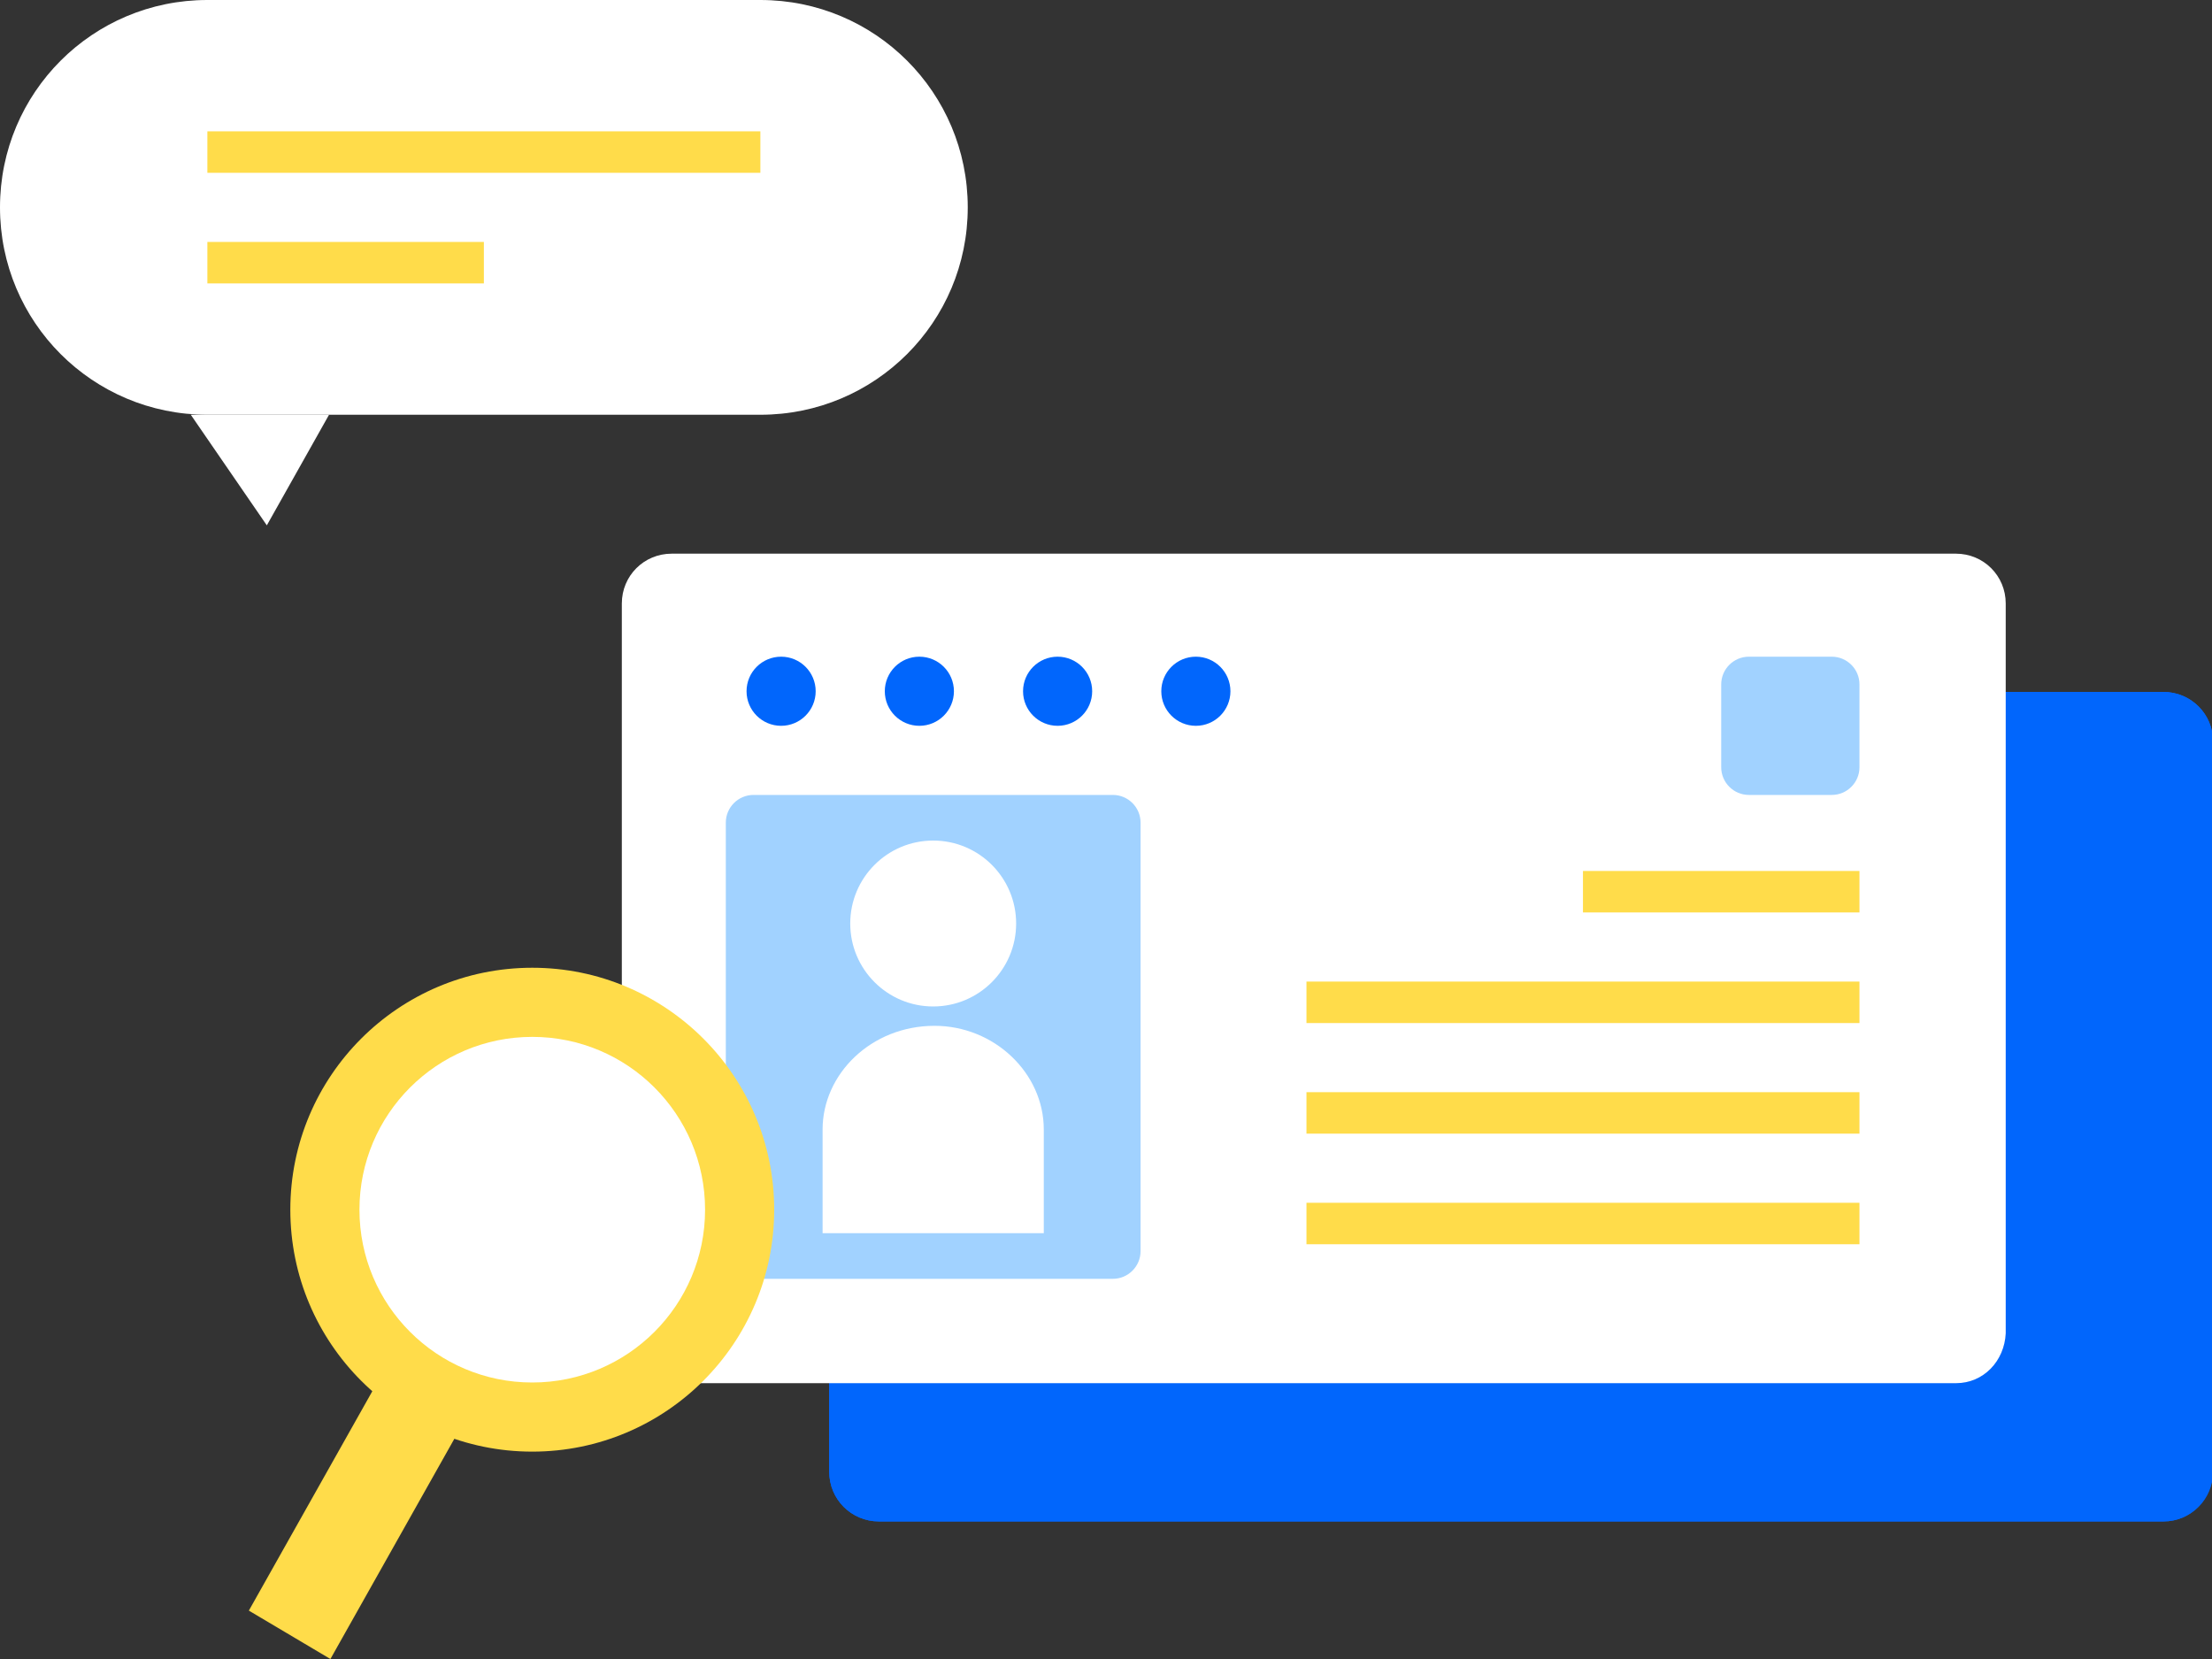 <?xml version="1.0" encoding="utf-8"?>
<!-- Generator: Adobe Illustrator 27.6.1, SVG Export Plug-In . SVG Version: 6.00 Build 0)  -->
<svg version="1.1" xmlns="http://www.w3.org/2000/svg" xmlns:xlink="http://www.w3.org/1999/xlink" x="0px" y="0px"
	 viewBox="0 0 160 120" style="enable-background:new 0 0 160 120;" xml:space="preserve">
<rect x="0" y="0" width="160" height="120" fill="#333333" stroke="none"/>
<style type="text/css">
	.st0{display:none;}
	.st1{display:inline;}
	.st2{fill:#0166FC;}
	.st3{fill:none;}
	.st4{fill:#FFFFFF;}
	.st5{fill:#A1D2FF;}
	.st6{fill:#FFDC4A;}
</style>
<g id="レイヤー_2" class="st0">
	<rect class="st1" width="160" height="120"/>
</g>
<g id="レイヤー_1">
	<g id="レイヤー_2_00000035525934252172242110000005653631375988862620_" class="st0">
		<rect x="30" y="10" class="st1" width="100" height="100"/>
	</g>
	<g>
		<g>
			<g id="長方形_151_00000150095950140679074790000003828019269948823996_" transform="translate(756.079 3326.749)">
				<path class="st2" d="M-692.5-3276.7h92.9c2,0,3.6,1.6,3.6,3.6v52.8c0,2-1.6,3.6-3.6,3.6h-92.9c-2,0-3.6-1.6-3.6-3.6v-52.8
					C-696.1-3275.2-694.5-3276.7-692.5-3276.7z"/>
				<path class="st2" d="M-599.6-3216.7h-92.9c-2,0-3.6-1.6-3.6-3.6v-52.8c0-2,1.6-3.6,3.6-3.6h92.9c2,0,3.6,1.6,3.6,3.6v52.8
					C-596.1-3218.3-597.6-3216.7-599.6-3216.7z"/>
			</g>
		</g>
	</g>
	<g>
		<g id="長方形_151_00000135688336926825328860000015921490975237757362_" transform="translate(756.079 3326.749)">
			<path class="st3" d="M-707.5-3286.7h92.9c2,0,3.6,1.6,3.6,3.6v52.8c0,2-1.6,3.6-3.6,3.6h-92.9c-2,0-3.6-1.6-3.6-3.6v-52.8
				C-711.1-3285.2-709.5-3286.7-707.5-3286.7z"/>
			<path class="st4" d="M-614.6-3226.7h-92.9c-2,0-3.6-1.6-3.6-3.6v-52.8c0-2,1.6-3.6,3.6-3.6h92.9c2,0,3.6,1.6,3.6,3.6v52.8
				C-611.1-3228.3-612.6-3226.7-614.6-3226.7z"/>
		</g>
		<path class="st5" d="M132.5,57.5h-6c-1.1,0-2-0.9-2-2v-6c0-1.1,0.9-2,2-2h6c1.1,0,2,0.9,2,2v6C134.5,56.6,133.6,57.5,132.5,57.5z"
			/>
		<g>
			<path class="st5" d="M80.5,92.5h-26c-1.1,0-2-0.9-2-2v-31c0-1.1,0.9-2,2-2h26c1.1,0,2,0.9,2,2v31C82.5,91.6,81.6,92.5,80.5,92.5z
				"/>
			<g>
				<circle id="楕円形_17_00000140712188182563813550000015005555095675439491_" class="st4" cx="67.5" cy="66.8" r="6"/>
				<path id="長方形_150_00000100350286283071434050000008652914226975362187_" class="st4" d="M67.6,74.2L67.6,74.2
					c4.3,0,7.9,3.4,7.9,7.5v7.5l0,0h-16l0,0v-7.5C59.5,77.7,63,74.2,67.6,74.2z"/>
			</g>
		</g>
		<g>
			<g>
				<rect x="94.5" y="87" class="st6" width="40" height="3"/>
			</g>
			<g>
				<rect x="94.5" y="79" class="st6" width="40" height="3"/>
			</g>
			<g>
				<rect x="94.5" y="71" class="st6" width="40" height="3"/>
			</g>
			<g>
				<rect x="114.5" y="63" class="st6" width="20" height="3"/>
			</g>
		</g>
		<g>
			<g>
				<g>
					<circle id="楕円形_9_00000061437911942245010660000017875089914419111057_" class="st2" cx="56.5" cy="50" r="2.5"/>
				</g>
			</g>
			<g>
				<g>
					<circle id="楕円形_9_00000126287423688071207260000017831649082472319648_" class="st2" cx="66.5" cy="50" r="2.5"/>
				</g>
			</g>
			<g>
				<g>
					<circle id="楕円形_9_00000168085459848646530460000008658619580202186410_" class="st2" cx="76.5" cy="50" r="2.5"/>
				</g>
			</g>
			<g>
				<g>
					<circle id="楕円形_9_00000093137082760013099030000018276389181359801783_" class="st2" cx="86.5" cy="50" r="2.5"/>
				</g>
			</g>
		</g>
	</g>
	<path class="st4" d="M55,0L15,0C6.7,0,0,6.7,0,15v0c0,8.3,6.7,15,15,15h40c8.3,0,15-6.7,15-15v0C70,6.7,63.3,0,55,0z"/>
	<polygon class="st4" points="19.3,38 13.8,30 23.8,30 	"/>
	<g>
		<polygon class="st6" points="30.1,95 36,98.5 23.9,120 18,116.5 		"/>
		<g id="グループ_123" transform="translate(-13)">
			<circle id="楕円形_18" class="st6" cx="51.5" cy="87.5" r="17.5"/>
			<g id="チェックマーク-2" transform="translate(852 3321)">
				<circle id="楕円形_18-2" class="st4" cx="-800.5" cy="-3233.5" r="12.5"/>
			</g>
		</g>
	</g>
	<g>
		<g>
			<rect x="15" y="9.5" class="st6" width="40" height="3"/>
		</g>
		<g>
			<rect x="15" y="17.5" class="st6" width="20" height="3"/>
		</g>
	</g>
</g>
</svg>
